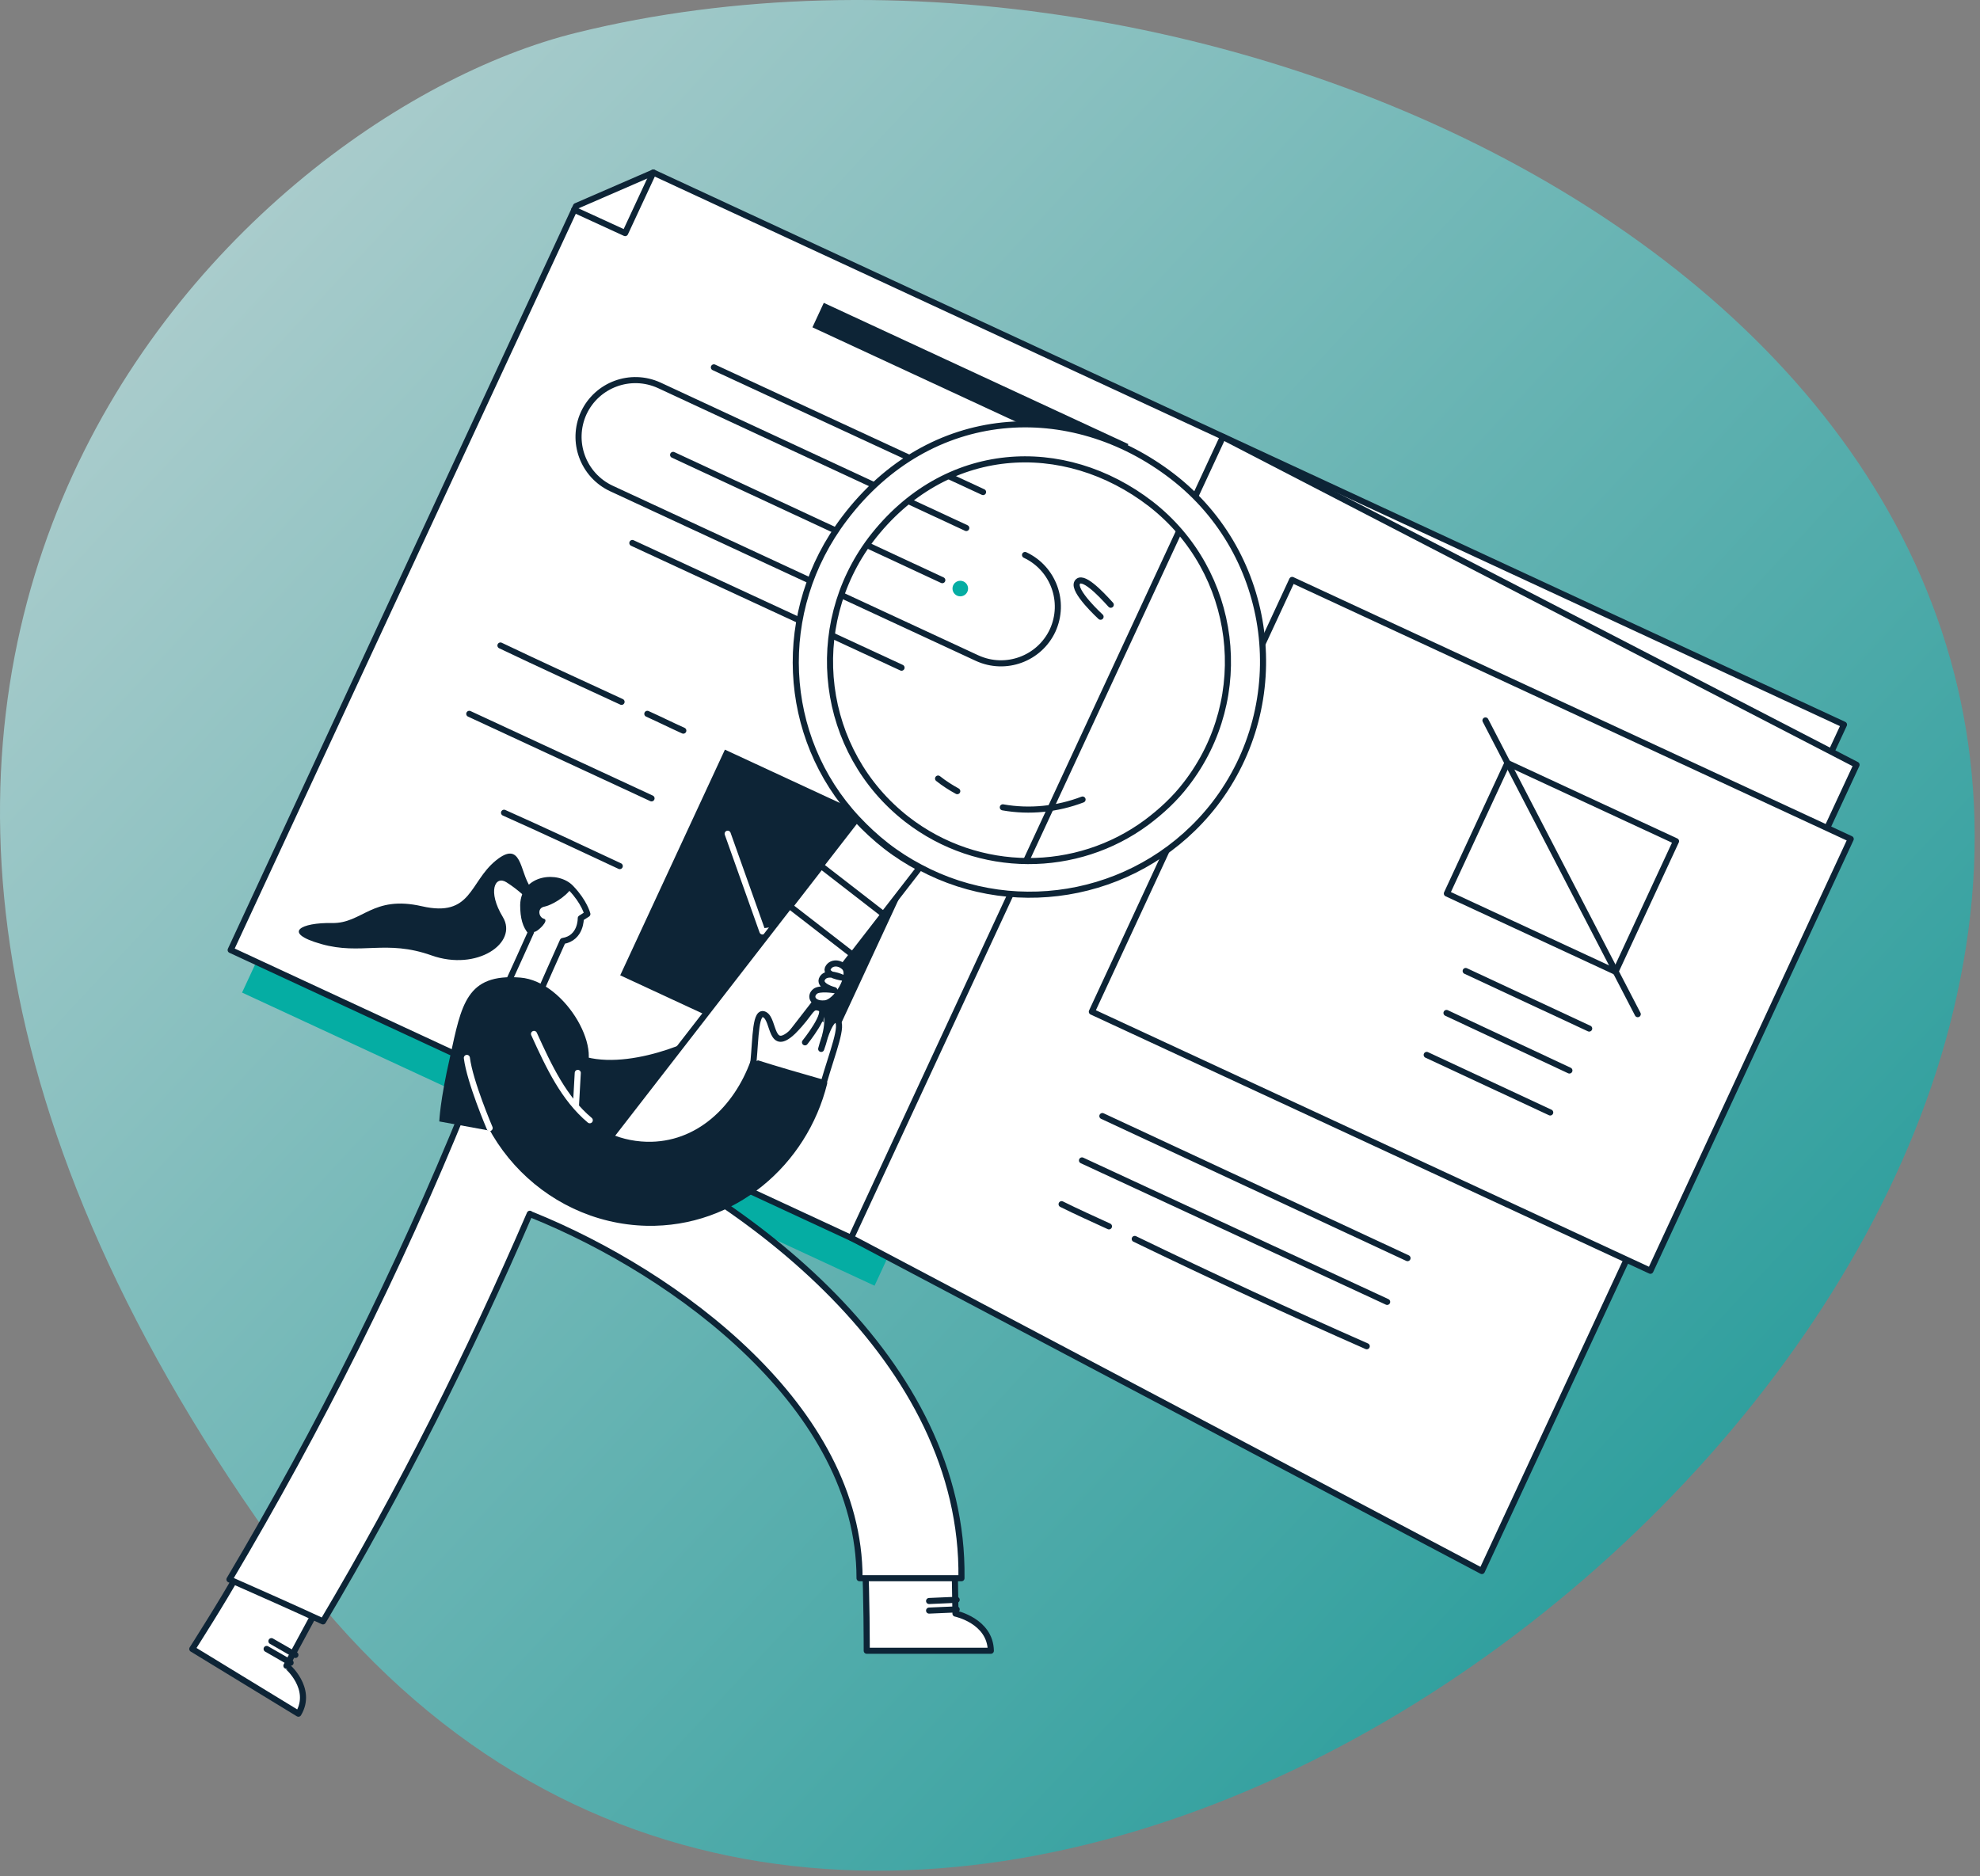 <svg width="325" height="308" viewBox="0 0 325 308" fill="none" xmlns="http://www.w3.org/2000/svg">
<rect x="0" y="0" width="325" height="308" fill="#808080" stroke="none"/>
<path opacity="0.75" d="M94.634 5.371C197.658 -20.11 346.989 47.125 321.18 163.493C297.924 270.016 131.68 371.387 46.807 255.903C-58.046 112.12 38.07 19.281 94.634 5.371Z" fill="url(#paint0_linear)"/>
<path d="M39.733 162.945L143.551 211.066L204.562 79.596L105.074 33.444L96.414 40.824L39.733 162.945Z" fill="#05ADA3"/>
<path d="M37.863 155.958L241.661 250.526L302.672 118.958L107.239 28.326L94.545 33.837L37.863 155.958Z" fill="white" stroke="#0D2436" stroke-miterlimit="10" stroke-linecap="round" stroke-linejoin="round"/>
<path d="M139.713 203.192L200.724 71.722L304.739 125.55L243.235 257.905L139.713 203.192Z" fill="white" stroke="#0D2436" stroke-miterlimit="10" stroke-linecap="round" stroke-linejoin="round"/>
<path d="M161.362 80.776L117.178 60.308" stroke="#0D2436" stroke-miterlimit="10" stroke-linecap="round" stroke-linejoin="round"/>
<path d="M154.67 95.242L110.486 74.675" stroke="#0D2436" stroke-miterlimit="10" stroke-linecap="round" stroke-linejoin="round"/>
<path d="M147.979 109.609L103.795 89.141" stroke="#0D2436" stroke-miterlimit="10" stroke-linecap="round" stroke-linejoin="round"/>
<path d="M102.023 115.218C95.43 112.167 88.739 109.117 82.145 105.968" stroke="#0D2436" stroke-miterlimit="10" stroke-linecap="round" stroke-linejoin="round"/>
<path d="M112.159 119.941C110.191 119.055 108.222 118.071 106.254 117.186" stroke="#0D2436" stroke-miterlimit="10" stroke-linecap="round" stroke-linejoin="round"/>
<path d="M106.943 131.061L77.028 117.186" stroke="#0D2436" stroke-miterlimit="10" stroke-linecap="round" stroke-linejoin="round"/>
<path d="M101.728 142.181C95.43 139.229 89.132 136.277 82.735 133.423" stroke="#0D2436" stroke-miterlimit="10" stroke-linecap="round" stroke-linejoin="round"/>
<path d="M118.988 123.064L151.84 138.303L134.656 175.351L101.803 160.113L118.988 123.064Z" fill="#0D2436"/>
<path d="M135.218 49.717L185.211 72.906L183.348 76.924L133.354 53.734L135.218 49.717Z" fill="#0D2436"/>
<path d="M136.268 162.551L132.529 151.923L125.148 152.907L119.441 136.867" stroke="white" stroke-miterlimit="10" stroke-linecap="round" stroke-linejoin="round"/>
<path d="M212.095 95.202L303.779 137.729L270.901 208.613L179.217 166.086L212.095 95.202Z" fill="white" stroke="#0D2436" stroke-miterlimit="10" stroke-linecap="round" stroke-linejoin="round"/>
<path d="M247.429 125.259L275.104 138.096L265.166 159.521L237.491 146.685L247.429 125.259Z" stroke="#0D2436" stroke-miterlimit="10" stroke-linecap="round" stroke-linejoin="round"/>
<path d="M243.826 118.269L268.821 166.488" stroke="#0D2436" stroke-miterlimit="10" stroke-linecap="round" stroke-linejoin="round"/>
<path d="M260.85 168.849L240.578 159.402" stroke="#0D2436" stroke-miterlimit="10" stroke-linecap="round" stroke-linejoin="round"/>
<path d="M257.603 175.737L237.43 166.291" stroke="#0D2436" stroke-miterlimit="10" stroke-linecap="round" stroke-linejoin="round"/>
<path d="M254.454 182.625L234.182 173.178" stroke="#0D2436" stroke-miterlimit="10" stroke-linecap="round" stroke-linejoin="round"/>
<path d="M158.606 86.681L108.223 63.261C103.499 61.096 97.988 63.162 95.823 67.787C93.659 72.511 95.725 78.021 100.35 80.186L160.377 108.035C165.101 110.2 170.612 108.133 172.777 103.508C174.942 98.785 172.875 93.274 168.25 91.109" stroke="#0D2436" stroke-miterlimit="10" stroke-linecap="round" stroke-linejoin="round"/>
<path d="M231.033 206.539L180.945 183.217" stroke="#0D2436" stroke-miterlimit="10" stroke-linecap="round" stroke-linejoin="round"/>
<path d="M227.688 213.722L177.599 190.499" stroke="#0D2436" stroke-miterlimit="10" stroke-linecap="round" stroke-linejoin="round"/>
<path d="M182.027 201.323C179.468 200.142 176.811 198.961 174.253 197.682" stroke="#0D2436" stroke-miterlimit="10" stroke-linecap="round" stroke-linejoin="round"/>
<path d="M224.341 221.004C212.04 215.591 198.657 209.392 186.258 203.389" stroke="#0D2436" stroke-miterlimit="10" stroke-linecap="round" stroke-linejoin="round"/>
<path d="M107.239 28.326L102.614 38.265L94.249 34.427" stroke="#0D2436" stroke-miterlimit="10" stroke-linecap="round" stroke-linejoin="round"/>
<path d="M157.623 97.898C156.916 97.898 156.343 97.326 156.343 96.619C156.343 95.913 156.916 95.34 157.623 95.34C158.329 95.34 158.902 95.913 158.902 96.619C158.902 97.326 158.329 97.898 157.623 97.898Z" fill="#05ADA3"/>
<path d="M182.322 99.277C180.55 97.309 177.598 94.258 176.811 95.636C176.024 97.014 180.649 101.245 180.649 101.245" fill="white"/>
<path d="M182.322 99.277C180.55 97.309 177.598 94.258 176.811 95.636C176.024 97.014 180.649 101.245 180.649 101.245" stroke="#0D2436" stroke-miterlimit="10" stroke-linecap="round" stroke-linejoin="round"/>
<path d="M162.638 270.993H142.268C142.268 270.993 142.268 261.25 141.973 256.527C141.678 251.803 156.734 258.987 156.734 258.987L156.832 264.891C156.832 264.891 162.54 266.072 162.638 270.993Z" fill="white" stroke="#0D2436" stroke-miterlimit="10" stroke-linecap="round" stroke-linejoin="round"/>
<path d="M157.029 262.628L152.502 262.825" stroke="#0D2436" stroke-miterlimit="10" stroke-linecap="round" stroke-linejoin="round"/>
<path d="M157.029 264.203L152.502 264.399" stroke="#0D2436" stroke-miterlimit="10" stroke-linecap="round" stroke-linejoin="round"/>
<path d="M48.98 281.326L31.562 270.698C31.562 270.698 36.778 262.53 39.041 258.397C41.304 254.264 52.326 263.613 52.326 263.613L47.012 273.453C47.11 273.453 51.44 277.193 48.98 281.326Z" fill="white" stroke="#0D2436" stroke-miterlimit="10" stroke-linecap="round" stroke-linejoin="round"/>
<path d="M48.488 271.681L44.552 269.418" stroke="#0D2436" stroke-miterlimit="10" stroke-linecap="round" stroke-linejoin="round"/>
<path d="M47.701 272.96L43.764 270.697" stroke="#0D2436" stroke-miterlimit="10" stroke-linecap="round" stroke-linejoin="round"/>
<path d="M37.663 259.282C52.423 234.386 65.413 208.505 76.336 181.64C78.009 177.409 81.945 174.457 86.668 175.834C89.916 176.72 92.966 180.263 92.966 183.805C123.079 196.303 158.308 223.561 157.816 259.085H141.087C141.087 231.138 111.172 209.095 87.357 199.452C87.259 199.452 87.16 199.353 86.964 199.255C77.025 222.282 65.806 244.62 53.014 266.171C47.897 263.809 42.78 261.546 37.663 259.282Z" fill="white" stroke="#0D2436" stroke-miterlimit="10" stroke-linecap="round" stroke-linejoin="round"/>
<path d="M89.424 167.174C92.671 177.015 105.464 174.161 112.451 171.209C115.698 169.831 119.438 172.685 120.323 175.637C121.406 179.278 119.044 182.132 115.895 183.51C101.429 189.611 82.634 187.347 77.123 170.52C74.466 162.746 86.865 159.4 89.424 167.174Z" fill="#0D2436"/>
<path d="M88.637 144.442C90.31 144.049 92.18 144.442 93.853 145.722C92.868 147.296 90.408 148.674 89.228 148.871C88.145 149.166 88.44 150.642 89.326 150.839C90.113 151.134 88.44 152.709 87.948 152.905C87.751 153.004 87.555 153.004 87.358 153.004C86.472 152.118 85.882 150.642 85.98 148.477C85.98 148.084 85.98 147.69 85.98 147.198C86.669 146.214 87.653 145.328 88.637 144.442Z" fill="#0D2436"/>
<path d="M85.882 148.575C85.882 150.642 86.275 152.02 87.161 153.004L85.39 156.94L83.422 161.27L88.44 163.336L90.31 159.105L92.376 154.48C95.427 153.988 95.329 150.74 95.329 150.74L96.411 150.052C96.411 150.052 95.919 148.083 93.754 145.82C91.589 143.458 85.98 144.049 85.882 148.575Z" stroke="#0D2436" stroke-miterlimit="10" stroke-linecap="round" stroke-linejoin="round"/>
<path d="M87.064 145.623C85.292 143.163 85.686 137.751 81.356 141.293C77.026 144.836 77.42 150.642 69.252 148.772C61.084 146.903 59.51 151.626 54.491 151.528C49.473 151.429 46.127 153.102 52.72 154.972C59.313 156.842 63.348 154.185 70.827 156.842C78.305 159.498 85.095 154.775 82.537 150.544C79.978 146.312 81.258 143.655 83.127 144.836C84.997 146.017 86.375 147.395 86.375 147.395L87.064 145.623Z" fill="#0D2436"/>
<path d="M138.627 85.104C152.699 66.505 175.726 65.324 192.455 78.216C209.184 91.107 212.234 115.314 199.343 132.043C187.731 147.001 167.165 151.036 151.026 142.376C149.156 141.392 147.287 140.211 145.515 138.833C143.744 137.456 142.17 135.979 140.694 134.405C128.196 121.022 127.114 100.258 138.627 85.104ZM148.861 134.503C160.67 143.655 176.808 143.458 188.223 134.995C190.585 133.224 192.848 131.158 194.718 128.697C205.74 114.429 203.181 93.862 188.912 82.742C174.643 71.721 155.061 72.705 142.957 88.548C132.132 102.915 134.592 123.384 148.861 134.503Z" fill="white" stroke="#0D2436" stroke-miterlimit="10" stroke-linecap="round" stroke-linejoin="round"/>
<path d="M164.605 132.536C169.034 133.323 173.56 132.831 177.693 131.256" stroke="#0D2436" stroke-miterlimit="10" stroke-linecap="round" stroke-linejoin="round"/>
<path d="M153.978 127.812C154.963 128.6 156.045 129.289 157.127 129.879" stroke="#0D2436" stroke-miterlimit="10" stroke-linecap="round" stroke-linejoin="round"/>
<path d="M99.264 187.839L109.597 195.81L150.927 142.474C149.058 141.49 147.188 140.309 145.417 138.932C143.645 137.554 142.071 136.078 140.595 134.503L99.264 187.839Z" fill="white" stroke="#0D2436" stroke-miterlimit="10" stroke-linecap="round" stroke-linejoin="round"/>
<path d="M134.787 142.163L145.056 150.117L139.935 156.73L129.665 148.776L134.787 142.163Z" fill="white" stroke="#0D2436" stroke-miterlimit="10" stroke-linecap="round" stroke-linejoin="round"/>
<path d="M85.39 160.482C92.968 161.072 99.659 173.274 95.231 176.719V188.33L72.106 184.099C72.106 184.099 72.204 180.753 73.877 173.471C75.747 164.91 76.534 159.793 85.39 160.482Z" fill="#0D2436"/>
<path d="M94.836 176.129L94.541 181.443" stroke="white" stroke-miterlimit="10" stroke-linecap="round" stroke-linejoin="round"/>
<path d="M133.315 166.78L137.251 168.945L134.004 177.802L124.261 175.538L125.147 169.732L128.001 171.307L133.315 166.78Z" fill="white"/>
<path d="M77.223 168.65C77.813 160.483 90.606 160.384 90.016 168.65C89.228 178.589 95.822 187.643 106.154 187.938C114.617 188.135 120.915 181.935 123.67 174.358C127.705 175.637 131.149 176.621 135.282 177.802C132.035 190.89 120.423 201.026 106.154 200.731C89.228 200.337 75.845 185.576 77.223 168.65Z" fill="#0D2436" stroke="#0D2436" stroke-miterlimit="10" stroke-linecap="round" stroke-linejoin="round"/>
<path d="M135.184 165.994C136.758 166.879 134.79 172.193 134.79 172.193C134.79 172.193 136.168 166.781 137.349 167.47C138.529 168.159 136.66 172.685 135.184 177.802" fill="white"/>
<path d="M135.184 165.994C136.758 166.879 134.79 172.193 134.79 172.193C134.79 172.193 136.168 166.781 137.349 167.47C138.529 168.159 136.66 172.685 135.184 177.802" stroke="#0D2436" stroke-miterlimit="10" stroke-linecap="round" stroke-linejoin="round"/>
<path d="M123.67 174.358C124.064 170.324 123.966 165.698 125.54 166.584C127.115 167.47 126.426 172.882 130.165 169.339C133.314 166.19 133.019 164.911 134.593 165.502C136.168 166.092 132.133 171.111 132.133 171.111" fill="white"/>
<path d="M123.67 174.358C124.064 170.324 123.966 165.698 125.54 166.584C127.115 167.47 126.426 172.882 130.165 169.339C133.314 166.19 133.019 164.911 134.593 165.502C136.168 166.092 132.133 171.111 132.133 171.111" stroke="#0D2436" stroke-miterlimit="10" stroke-linecap="round" stroke-linejoin="round"/>
<path d="M96.806 183.903C92.574 180.361 90.114 175.145 87.654 169.733" stroke="white" stroke-miterlimit="10" stroke-linecap="round" stroke-linejoin="round"/>
<path d="M76.632 173.669C77.124 177.605 80.371 185.182 80.371 185.182" stroke="white" stroke-miterlimit="10" stroke-linecap="round" stroke-linejoin="round"/>
<path d="M138.628 158.81C139.907 160.187 137.25 164.615 135.38 164.714C133.412 164.911 132.822 163.533 133.806 162.746C134.495 162.155 136.955 162.549 136.955 162.549C136.955 162.549 134.199 161.86 134.987 160.581C135.774 159.302 138.234 160.482 138.234 160.482C138.234 160.482 135.479 160.089 135.872 159.006C136.266 158.022 137.644 157.826 138.628 158.81Z" fill="white" stroke="#0D2436" stroke-miterlimit="10" stroke-linecap="round" stroke-linejoin="round"/>
<defs>
<linearGradient id="paint0_linear" x1="272.26" y1="263.585" x2="31.851" y2="40.212" gradientUnits="userSpaceOnUse">
<stop stop-color="#10A8A6"/>
<stop offset="1" stop-color="#B9E6E6"/>
</linearGradient>
</defs>
</svg>
